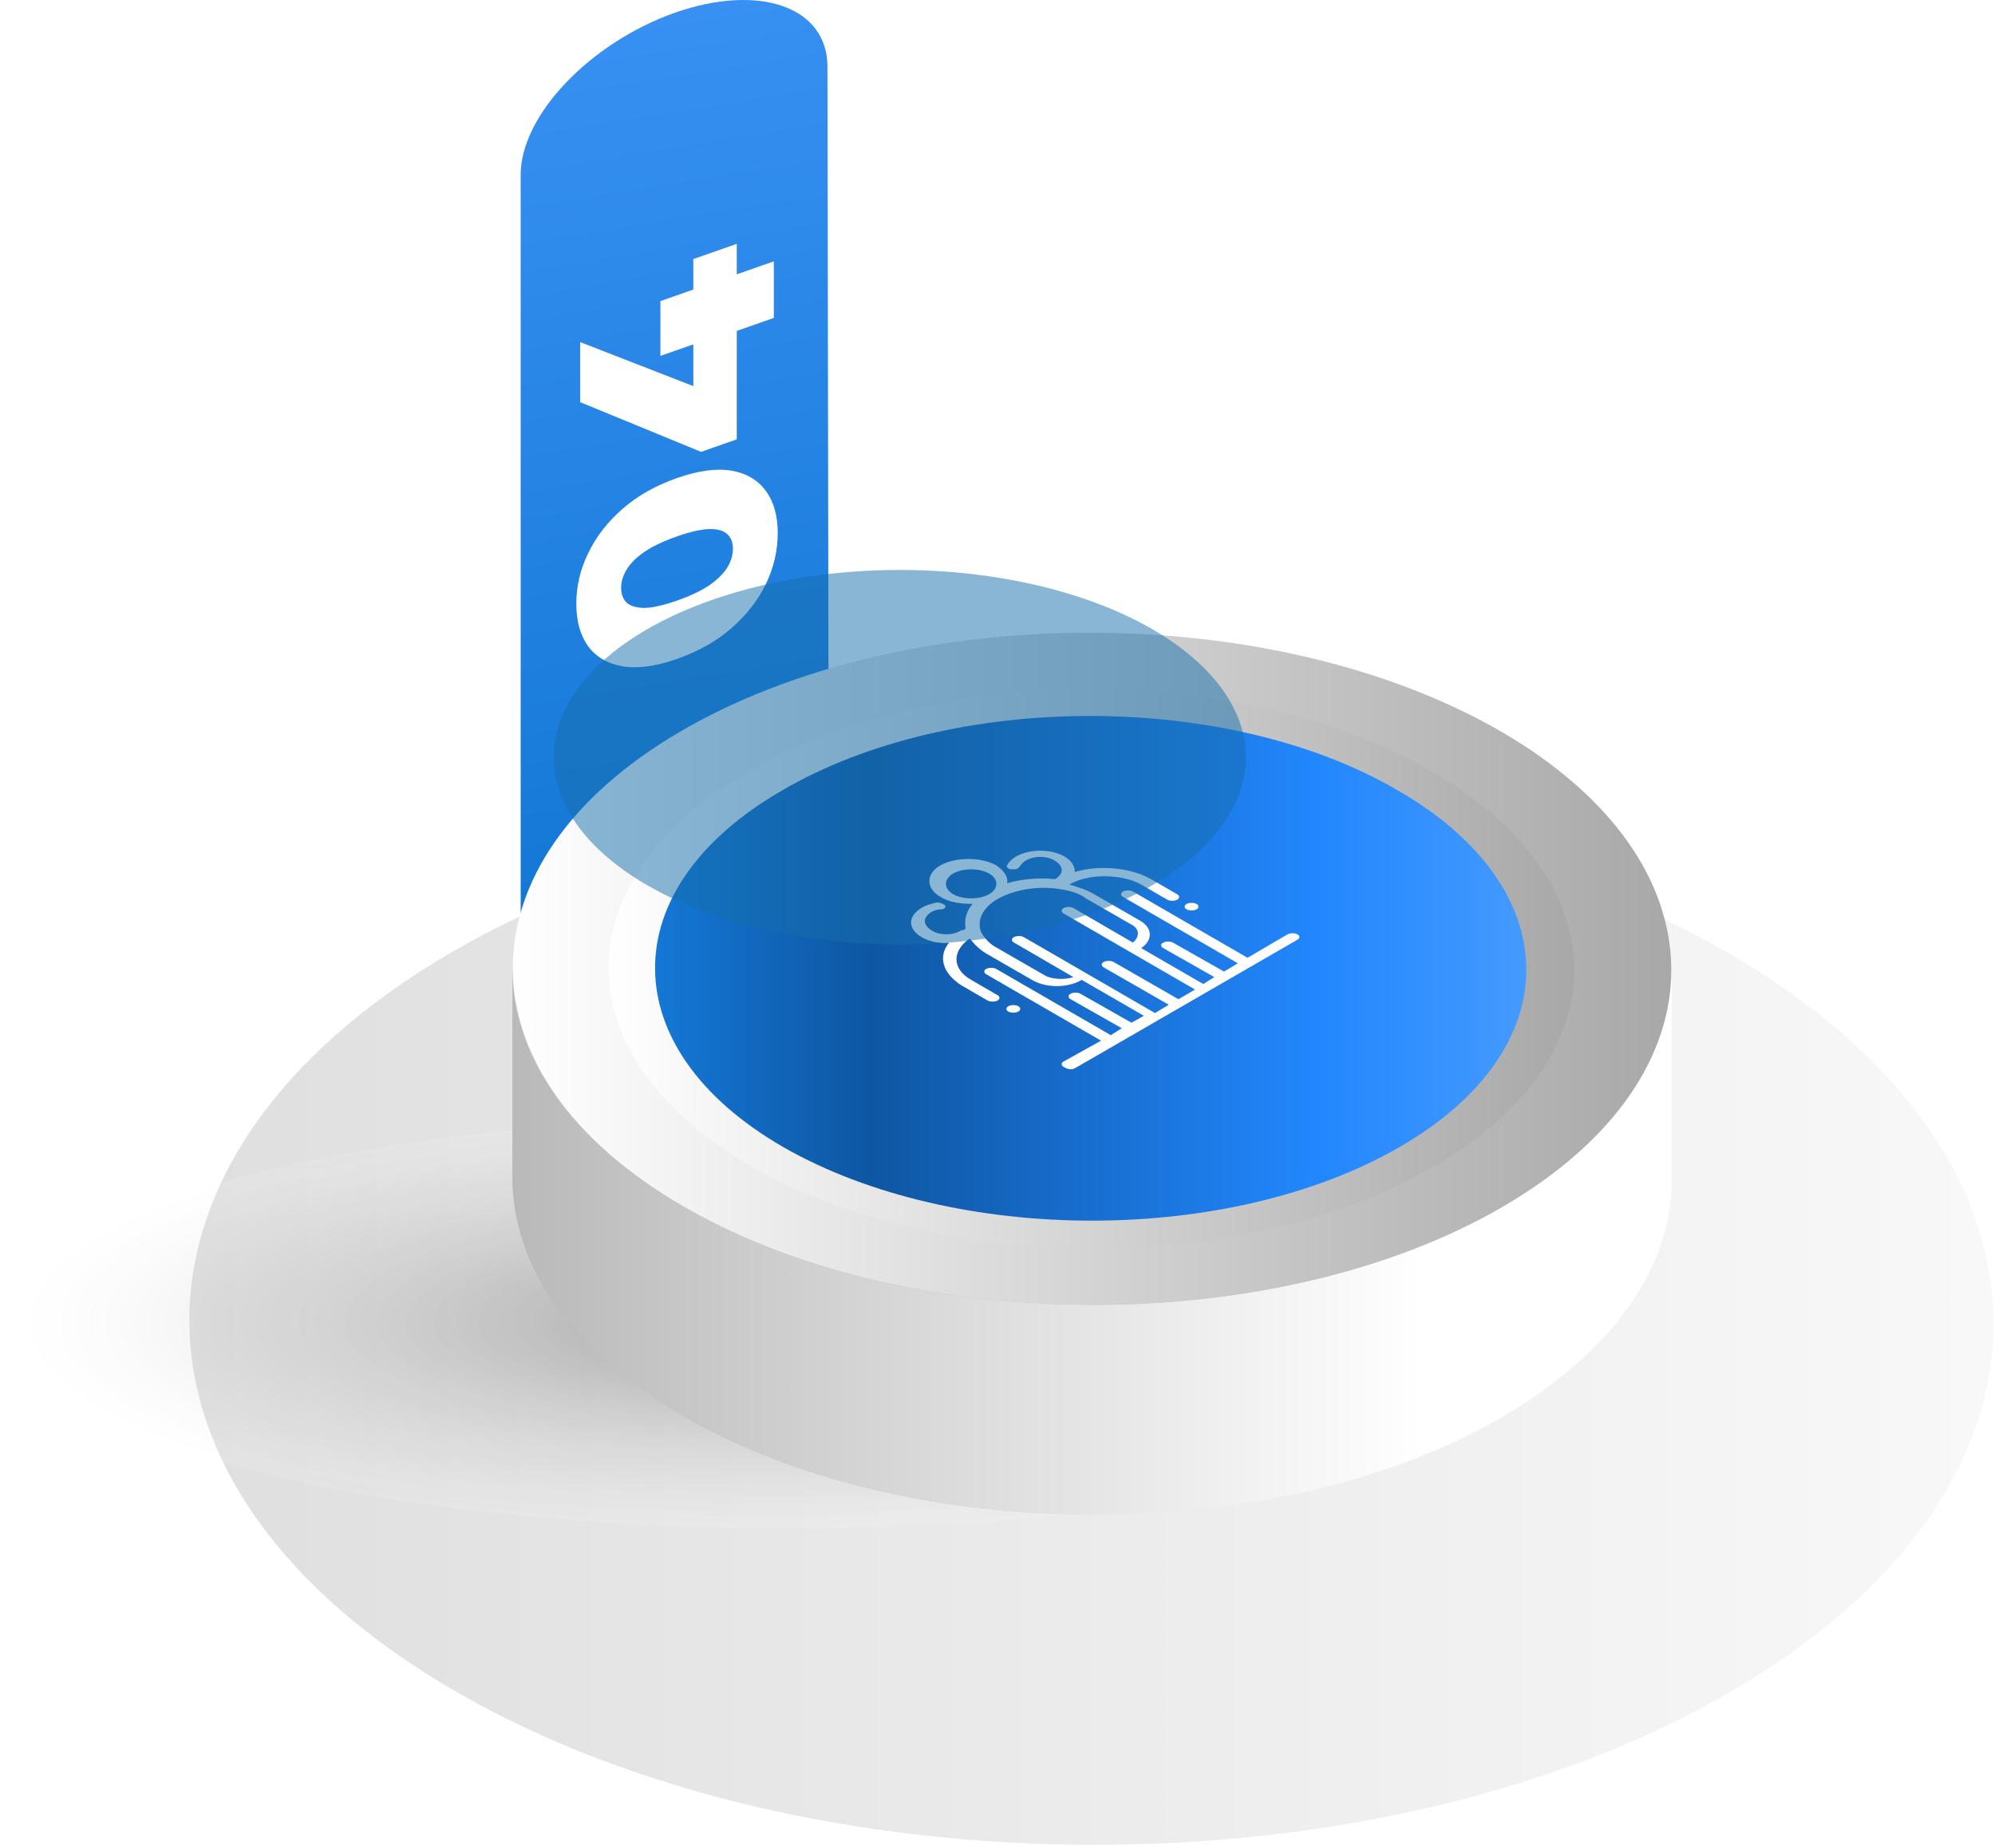 <svg width="245" height="227" viewBox="0 0 245 227" fill="none" xmlns="http://www.w3.org/2000/svg">
<path d="M101.787 110.454L63.942 123.74V21.471C63.942 14.159 72.428 5.302 82.78 1.595C93.301 -2.113 101.617 0.874 101.617 8.186L101.787 110.454Z" fill="url(#paint0_linear_1386_10847)"/>
<path d="M95.509 65.468C95.509 67.627 95.022 69.718 94.049 71.739C93.075 73.737 91.671 75.537 89.836 77.139C88.001 78.742 85.77 80.004 83.143 80.925C80.516 81.845 78.285 82.147 76.45 81.83C74.616 81.513 73.211 80.697 72.237 79.382C71.263 78.043 70.776 76.294 70.776 74.134C70.776 71.998 71.263 69.931 72.236 67.934C73.21 65.913 74.614 64.101 76.449 62.498C78.284 60.895 80.514 59.633 83.142 58.713C85.769 57.792 88 57.49 89.835 57.807C91.669 58.125 93.074 58.953 94.048 60.291C95.022 61.606 95.509 63.331 95.509 65.468ZM90.005 67.396C90.005 66.628 89.779 66.035 89.326 65.618C88.873 65.177 88.148 64.963 87.151 64.976C86.132 64.997 84.796 65.297 83.142 65.877C81.466 66.464 80.13 67.1 79.133 67.785C78.137 68.471 77.412 69.192 76.959 69.951C76.506 70.686 76.28 71.437 76.28 72.205C76.28 72.973 76.506 73.578 76.959 74.019C77.412 74.436 78.137 74.65 79.134 74.661C80.13 74.648 81.467 74.348 83.143 73.761C84.796 73.181 86.132 72.545 87.152 71.852C88.148 71.143 88.873 70.421 89.326 69.686C89.779 68.927 90.005 68.164 90.005 67.396ZM90.48 53.961L86.097 55.496L71.25 49.395L71.249 42.015L86.097 47.792L85.146 51.51L85.144 31.818L90.478 29.949L90.48 53.961ZM95.032 39.046L90.479 40.641L85.145 42.294L81.102 43.71L81.102 36.978L95.031 32.098L95.032 39.046Z" fill="white"/>
<path opacity="0.43" d="M212.095 116.951C255.539 142.067 255.709 182.627 212.604 207.743C169.499 232.859 99.411 232.859 55.966 207.743C12.522 182.627 12.352 142.067 55.457 116.951C98.562 92.005 168.65 92.005 212.095 116.951Z" fill="url(#paint1_linear_1386_10847)"/>
<path opacity="0.31" d="M96.695 187.719C148.994 187.719 191.39 176.399 191.39 162.433C191.39 148.468 148.994 137.147 96.695 137.147C44.397 137.147 2 148.468 2 162.433C2 176.399 44.397 187.719 96.695 187.719Z" fill="url(#paint2_radial_1386_10847)"/>
<path d="M205.306 119.158V144.953C205.306 155.475 198.348 165.827 184.602 173.972C156.94 190.094 111.799 190.094 83.967 173.972C69.882 165.827 62.924 155.305 62.924 144.613V118.818C62.924 129.51 69.882 140.031 83.967 148.177C111.799 164.299 156.94 164.299 184.602 148.177C198.348 140.031 205.136 129.679 205.306 119.158Z" fill="url(#paint3_linear_1386_10847)"/>
<path d="M184.263 89.799C212.094 105.921 212.264 132.056 184.602 148.178C156.94 164.3 111.799 164.3 83.968 148.178C56.136 132.056 55.966 105.921 83.628 89.799C111.29 73.677 156.262 73.677 184.263 89.799Z" fill="url(#paint4_linear_1386_10847)"/>
<path d="M175.778 94.72C199.028 108.127 199.197 129.849 176.118 143.256C153.038 156.662 115.533 156.662 92.284 143.256C69.034 129.849 68.864 108.127 91.944 94.72C115.024 81.313 152.529 81.313 175.778 94.72Z" fill="url(#paint5_linear_1386_10847)"/>
<path d="M171.705 97.097C192.578 109.146 192.748 128.831 171.874 140.881C151.001 152.93 117.23 152.93 96.186 140.881C75.312 128.831 75.143 109.146 96.016 97.097C116.89 84.878 150.831 84.878 171.705 97.097Z" fill="url(#paint6_linear_1386_10847)"/>
<path d="M145.74 111.014C145.4 111.184 145.4 111.523 145.74 111.693C146.079 111.863 146.588 111.863 146.928 111.693C147.267 111.523 147.267 111.184 146.928 111.014C146.588 110.844 146.079 110.844 145.74 111.014Z" fill="white"/>
<path d="M125.036 123.572C124.696 123.402 124.187 123.402 123.848 123.572C123.508 123.741 123.508 124.081 123.848 124.25C124.187 124.42 124.696 124.42 125.036 124.25C125.375 124.081 125.375 123.741 125.036 123.572Z" fill="white"/>
<path d="M131.994 131.208L159.316 115.425C159.656 115.256 159.656 114.916 159.316 114.747C158.977 114.577 158.468 114.577 158.128 114.747L153.207 117.632L139.121 109.486C138.782 109.316 138.273 109.316 137.933 109.486C137.594 109.655 137.594 109.995 137.933 110.165L152.019 118.31L150.322 119.329L144.043 115.765C143.703 115.595 143.194 115.595 142.855 115.765C142.515 115.935 142.515 116.274 142.855 116.444L149.134 120.007L147.776 120.856L140.14 116.444C141.667 115.425 141.497 113.898 139.97 113.05L134.37 109.825C133.521 109.316 132.503 108.977 131.315 108.637C132.503 107.958 134.03 107.619 135.558 107.619C137.255 107.619 138.952 107.958 140.14 108.637L143.364 110.504C143.703 110.674 144.213 110.674 144.552 110.504C144.891 110.334 144.891 109.995 144.552 109.825L141.328 107.958C139.8 107.11 137.764 106.601 135.558 106.601C134.37 106.601 133.012 106.771 131.994 107.11C131.994 106.431 131.654 105.752 130.806 105.243C129.109 104.225 126.394 104.225 124.696 105.243C124.187 105.583 123.848 105.922 123.678 106.261C123.509 106.431 123.848 106.77 124.187 106.77C124.696 106.77 125.036 106.77 125.206 106.431C125.375 106.261 125.545 105.922 125.884 105.752C126.903 105.073 128.6 105.073 129.618 105.752C130.636 106.431 130.636 107.28 129.618 107.958C129.618 107.958 129.618 107.958 129.448 107.958C127.412 107.789 125.545 107.958 123.678 108.468C123.848 107.789 123.339 106.94 122.321 106.261C120.454 105.243 117.399 105.243 115.532 106.261C113.666 107.28 113.666 109.146 115.532 110.165C116.551 110.843 118.078 111.013 119.436 111.013C118.587 112.031 118.417 113.05 118.587 114.068C118.417 114.068 118.417 114.237 118.248 114.237C118.248 114.237 118.248 114.237 118.078 114.237C117.06 114.916 115.363 114.916 114.344 114.237C113.326 113.559 113.326 112.71 114.344 112.031C114.684 111.862 115.023 111.692 115.532 111.692C116.042 111.692 116.211 111.353 116.042 111.183C115.872 111.013 115.532 110.843 115.023 110.843C114.345 111.013 113.666 111.183 113.157 111.522C111.46 112.54 111.46 114.068 113.157 115.086C114.005 115.595 115.363 115.935 116.551 115.765C115.193 117.462 115.702 119.498 118.078 121.026L121.302 122.892C121.642 123.062 122.151 123.062 122.49 122.892C122.83 122.723 122.83 122.383 122.49 122.214L119.266 120.347C116.89 118.989 116.89 116.783 119.096 115.256C119.605 115.935 120.284 116.613 121.133 117.122L126.733 120.347C128.43 121.365 131.145 121.365 132.842 120.347L140.479 124.759L138.952 125.608L132.673 122.044C132.333 121.874 131.824 121.874 131.485 122.044C131.145 122.214 131.145 122.553 131.485 122.723L137.764 126.287L136.406 127.135L122.321 118.989C121.981 118.82 121.472 118.82 121.133 118.989C120.793 119.159 120.793 119.498 121.133 119.668L135.218 127.814L130.636 130.359C130.297 130.529 130.297 130.869 130.636 131.038C131.145 131.378 131.654 131.378 131.994 131.208ZM117.06 109.825C115.872 109.146 115.872 107.958 117.06 107.28C118.248 106.601 120.284 106.601 121.472 107.28C122.66 107.958 122.66 109.146 121.472 109.825C120.284 110.504 118.248 110.504 117.06 109.825ZM128.091 119.668L122.49 116.444C121.472 115.935 120.793 115.086 120.454 114.407C119.945 112.88 120.793 111.353 122.66 110.334C124.527 109.316 127.242 108.807 129.788 109.146C131.145 109.316 132.503 109.655 133.351 110.334L138.952 113.559C139.97 114.068 139.97 115.086 139.121 115.765L131.824 111.522C131.485 111.352 130.976 111.352 130.636 111.522C130.297 111.692 130.297 112.031 130.636 112.201L146.758 121.535L144.722 122.723L136.746 118.141C136.406 117.971 135.897 117.971 135.558 118.141C135.218 118.31 135.218 118.65 135.558 118.82L143.534 123.402L141.837 124.42L125.715 115.086C125.375 114.916 124.866 114.916 124.527 115.086C124.187 115.256 124.187 115.595 124.527 115.765L131.824 120.007C130.806 120.347 129.109 120.347 128.091 119.668Z" fill="white"/>
<g filter="url(#filter0_f_1386_10847)">
<ellipse cx="110.5" cy="93" rx="42.5" ry="23" fill="#166EAD" fill-opacity="0.5"/>
</g>
<defs>
<filter id="filter0_f_1386_10847" x="0" y="2" width="221" height="182" filterUnits="userSpaceOnUse" color-interpolation-filters="sRGB">
<feFlood flood-opacity="0" result="BackgroundImageFix"/>
<feBlend mode="normal" in="SourceGraphic" in2="BackgroundImageFix" result="shape"/>
<feGaussianBlur stdDeviation="34" result="effect1_foregroundBlur_1386_10847"/>
</filter>
<linearGradient id="paint0_linear_1386_10847" x1="105.803" y1="116.862" x2="80.227" y2="-40.435" gradientUnits="userSpaceOnUse">
<stop offset="0.08" stop-color="#1478D6"/>
<stop offset="1" stop-color="#459AFE"/>
</linearGradient>
<linearGradient id="paint1_linear_1386_10847" x1="302.384" y1="162.394" x2="-26.27" y2="162.394" gradientUnits="userSpaceOnUse">
<stop stop-color="white"/>
<stop offset="1" stop-color="#A8A8A8"/>
</linearGradient>
<radialGradient id="paint2_radial_1386_10847" cx="0" cy="0" r="1" gradientUnits="userSpaceOnUse" gradientTransform="translate(96.661 162.395) rotate(90) scale(25.268 94.652)">
<stop/>
<stop offset="1" stop-color="white" stop-opacity="0.35"/>
</radialGradient>
<linearGradient id="paint3_linear_1386_10847" x1="205.395" y1="152.34" x2="35.214" y2="152.34" gradientUnits="userSpaceOnUse">
<stop offset="0.18" stop-color="white"/>
<stop offset="1" stop-color="#A8A8A8"/>
</linearGradient>
<linearGradient id="paint4_linear_1386_10847" x1="62.882" y1="118.916" x2="205.229" y2="118.916" gradientUnits="userSpaceOnUse">
<stop stop-color="white"/>
<stop offset="1" stop-color="#A8A8A8"/>
</linearGradient>
<linearGradient id="paint5_linear_1386_10847" x1="74.783" y1="118.916" x2="193.328" y2="118.916" gradientUnits="userSpaceOnUse">
<stop stop-color="white"/>
<stop offset="1" stop-color="#A8A8A8"/>
</linearGradient>
<linearGradient id="paint6_linear_1386_10847" x1="80.586" y1="118.916" x2="187.524" y2="118.916" gradientUnits="userSpaceOnUse">
<stop stop-color="#1478D6"/>
<stop offset="0.245" stop-color="#0E56A2"/>
<stop offset="0.76" stop-color="#2287FE"/>
<stop offset="1" stop-color="#459AFE"/>
</linearGradient>
</defs>
</svg>
